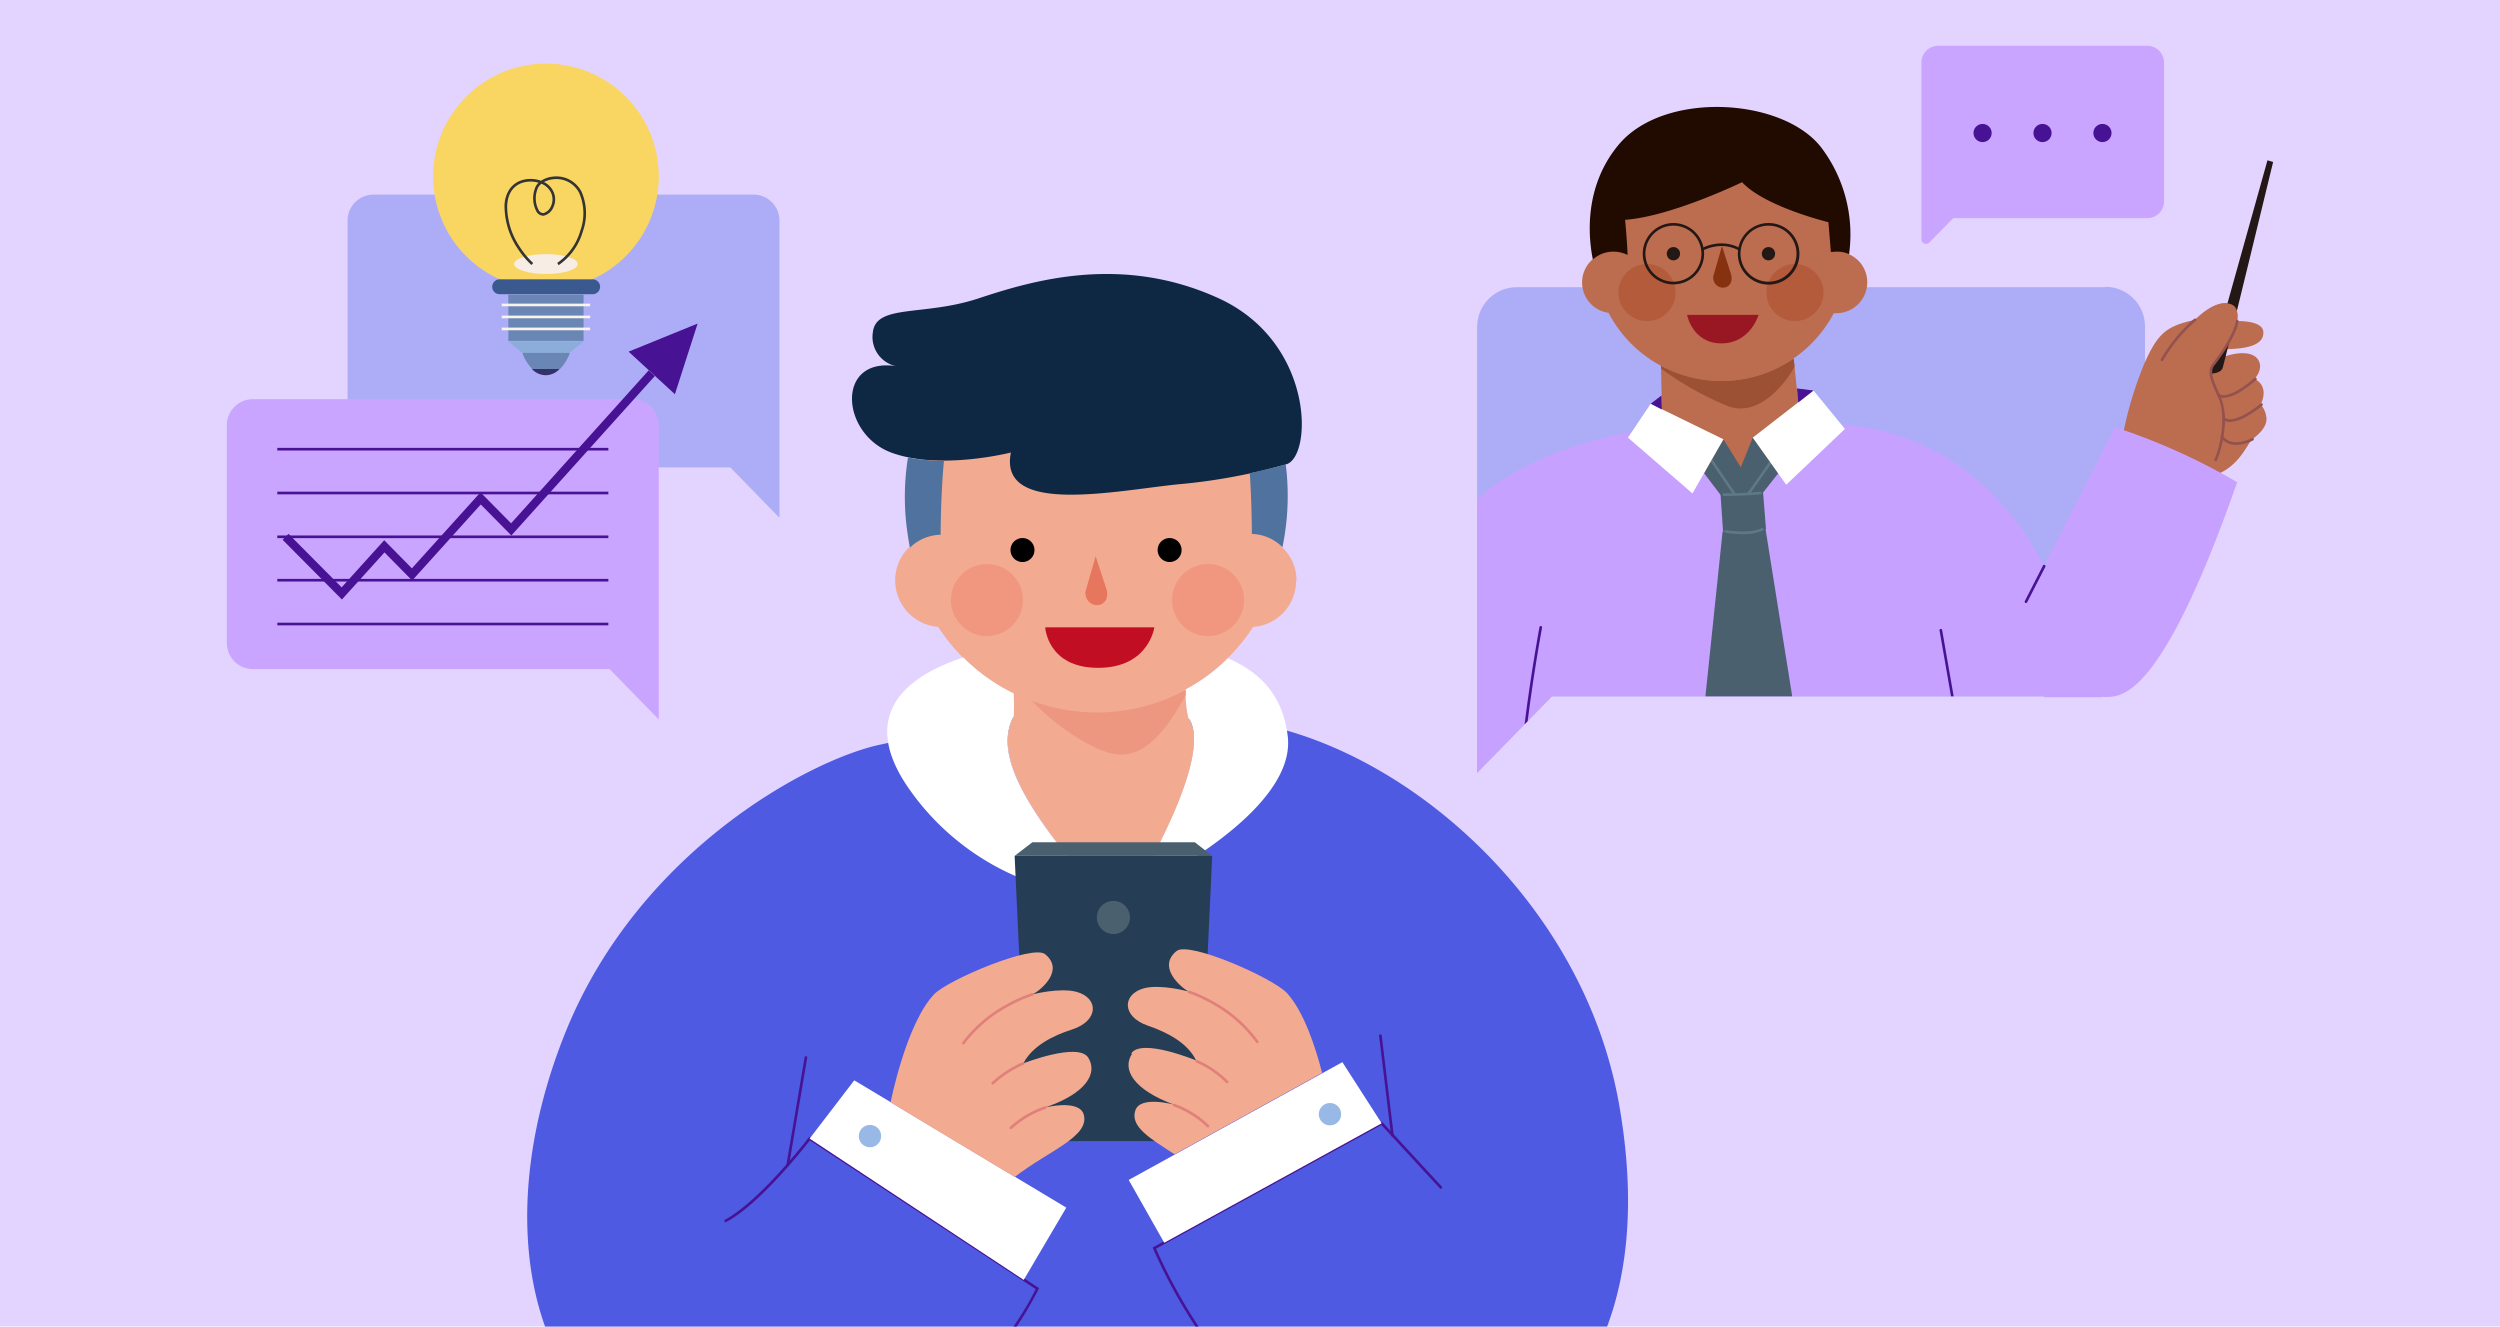 <svg xmlns="http://www.w3.org/2000/svg" xmlns:xlink="http://www.w3.org/1999/xlink" width="490" height="260" viewBox="0 0 490 260"><defs><clipPath id="a"><rect width="490" height="260" transform="translate(-22289 -3296)" fill="#fff" stroke="#707070" stroke-width="1"/></clipPath><clipPath id="b"><path d="M348.617,43.538H233.263a7.779,7.779,0,0,0-7.777,7.777v87.407l14.662-14.986H348.617a7.779,7.779,0,0,0,7.777-7.777V51.234a7.779,7.779,0,0,0-7.777-7.777Z" transform="translate(-225.486 -43.457)" fill="none"/></clipPath></defs><g transform="translate(22325 3428)"><rect width="490" height="260" transform="translate(-22325 -3428)" fill="#e3d3ff"/><g transform="translate(-36 -132)" clip-path="url(#a)"><g transform="translate(-22228.525 -3295.774)"><g transform="translate(-16.007 8.754)"><g transform="translate(245.046)"><g transform="translate(0 47.227)" clip-path="url(#b)"><path d="M348.617,43.538H233.263a7.779,7.779,0,0,0-7.777,7.777v87.407l14.662-14.986H348.617a7.779,7.779,0,0,0,7.777-7.777V51.234a7.779,7.779,0,0,0-7.777-7.777Z" transform="translate(-225.486 -43.457)" fill="#adadf7"/><path d="M257.134,69.79s-23.978,3.645-34.347,17.579-12.88,54.6-12.88,54.6H322.75l-2.835-20.252h29.325c3.078,0,10.855,2.511,26.489-42.043a122.4,122.4,0,0,0-23.9-10.774L337.9,96.2s-10.855-25.76-39.774-27.866c-29-2.106-41.071,1.539-41.071,1.539Z" transform="translate(-226.837 -41.356)" fill="#c7a1ff"/><path d="M258.819,66.391l-.162-8.587,26-1.377.891,8.506s-2.673,14.743-11.908,14.743S258.9,72.629,258.819,66.31Z" transform="translate(-222.608 -42.332)" fill="#bc6c4f"/><path d="M270.216,70.989l3.4,5.508,2.349-5.833,5.022,6.967L276.7,83.059l-5.914.324-4.374-5.751Z" transform="translate(-221.936 -41.097)" fill="#4a606e"/><path d="M4.537,6.9a.261.261,0,0,1-.216-.114L-.215.147A.261.261,0,0,1-.147-.215a.261.261,0,0,1,.363.068L4.752,6.5a.261.261,0,0,1-.215.408Z" transform="translate(45.931 34.023)" fill="#5e7888"/><path d="M0,6.336a.26.26,0,0,1-.15-.048.261.261,0,0,1-.062-.364L4.08-.151a.261.261,0,0,1,.364-.062.261.261,0,0,1,.063.364L.213,6.226A.261.261,0,0,1,0,6.336Z" transform="translate(53.222 34.428)" fill="#5e7888"/><path d="M270.4,87.618l-8.02,76.957,15.31,13.366,13.933-10.531-12.8-80.2Z" transform="translate(-222.285 -39.662)" fill="#4a606e"/><path d="M269.39,80.977l.486,7.21s4.941,1.134,8.425-.405l-.567-7.129-8.344.324Z" transform="translate(-221.677 -40.231)" fill="#4a606e"/><path d="M269.987,81.238a.261.261,0,1,1,0-.522c.04,0,4.072,0,7.1-.323a.261.261,0,0,1,.055.519C274.086,81.234,270.027,81.238,269.987,81.238Z" transform="translate(-221.626 -40.231)" fill="#5e7888"/><path d="M273.621,88.146a21.1,21.1,0,0,1-3.307-.271.261.261,0,0,1,.09-.514c.045.008,4.564.781,6.97-.383a.261.261,0,1,1,.227.47A9.574,9.574,0,0,1,273.621,88.146Z" transform="translate(-221.593 -39.662)" fill="#5e7888"/><path d="M257.149,64.552l14.257,6.967L265.33,82.131,252.693,71.195Z" transform="translate(-223.126 -41.627)" fill="#fff"/><path d="M275.2,71.4l6.562,9.235,11.5-10.936-6.157-7.534Z" transform="translate(-221.173 -41.834)" fill="#fff"/><path d="M2.268,13.3a.261.261,0,0,1-.257-.216L-.257.045a.261.261,0,0,1,.212-.3.261.261,0,0,1,.3.212L2.525,13a.261.261,0,0,1-.257.306Z" transform="translate(90.89 67.317)" fill="#471293"/><path d="M233.238,139a.261.261,0,0,1-.261-.261c0-11.876,4.014-33.689,4.055-33.908a.261.261,0,0,1,.513.1c-.04.218-4.046,21.986-4.046,33.813A.261.261,0,0,1,233.238,139Z" transform="translate(-224.813 -38.129)" fill="#471293"/><path d="M284.66,56.427a25.012,25.012,0,0,1-26,1.377v.567a61.676,61.676,0,0,0,12.961,7.291c7.129,2.835,12.961-6.886,13.2-7.777l-.162-1.458h0Z" transform="translate(-222.608 -42.332)" fill="#9c5135"/><path d="M283.18,61.794l.243,2.754,3-2.349Z" transform="translate(-220.481 -41.867)" fill="#471293"/><path d="M258.9,63.062h0l-2.106,1.62,2.187,1.134Z" transform="translate(-222.77 -41.757)" fill="#471293"/></g><g transform="translate(20.576 11.983)"><path d="M296.75,39.567v-.081a24.95,24.95,0,0,0-49.9,0v.81A6.005,6.005,0,0,0,249.6,51.07a24.946,24.946,0,0,0,44.149.081h.486a6.067,6.067,0,0,0,6.076-6.076,5.982,5.982,0,0,0-3.645-5.508Z" transform="translate(-244.419 -10.722)" fill="#bc6c4f"/><circle cx="5.589" cy="5.589" r="5.589" transform="translate(7.129 30.788)" fill="#b45b3b"/><circle cx="5.589" cy="5.589" r="5.589" transform="translate(36.129 30.788)" fill="#b45b3b"/><path d="M292.58,33.633l.486,5.833s.729-.081,1.134-.081a5.919,5.919,0,0,1,2.43.486h0a28.258,28.258,0,0,0-5.1-20.414c-7.21-10.288-31.269-11.827-40.179-.891-6.724,8.182-5.833,17.984-4.941,22.358a5.988,5.988,0,0,1,4.05-1.539,6.265,6.265,0,0,1,2.754.648c-.081-2.754-.486-6.886-.486-6.886,9.073-.648,22.925-7.372,22.925-7.372,4.536,4.86,17.011,7.858,17.011,7.858Z" transform="translate(-244.3 -11.027)" fill="#210a00"/><path d="M269.75,36.227l-1.7,5.914c0,2.916,4.212,2.835,3.564-.324l-1.782-5.589Z" transform="translate(-242.369 -8.841)" fill="#863110"/><g transform="translate(12.151 23.012)"><path d="M5.751-.261A6.012,6.012,0,1,1-.261,5.751,6.019,6.019,0,0,1,5.751-.261Zm0,11.5A5.491,5.491,0,1,0,.261,5.751,5.5,5.5,0,0,0,5.751,11.242Z" fill="#231815"/><path d="M278.5,31.941a6.035,6.035,0,1,1-4.245,1.767A5.969,5.969,0,0,1,278.5,31.941Zm0,11.5a5.491,5.491,0,1,0-5.491-5.491A5.5,5.5,0,0,0,278.5,43.444Z" transform="translate(-254.113 -32.202)" fill="#231815"/><path d="M273.314,37a.26.26,0,0,1-.125-.032,7.013,7.013,0,0,0-4.712-.7,7.971,7.971,0,0,0-2.167.7.261.261,0,0,1-.25-.458,8.327,8.327,0,0,1,2.306-.757,7.668,7.668,0,0,1,5.073.757.261.261,0,0,1-.125.49Z" transform="translate(-254.682 -31.883)" fill="#231815"/></g><path d="M263.353,48.526h14.014s-1.62,5.589-7.291,5.589-6.724-5.589-6.724-5.589Z" transform="translate(-242.777 -7.774)" fill="#991722"/><path d="M262.292,37.6a1.3,1.3,0,1,1-1.3-1.3A1.28,1.28,0,0,1,262.292,37.6Z" transform="translate(-243.094 -8.834)" fill="#231815"/><path d="M279.437,37.6a1.3,1.3,0,1,1-1.3-1.3A1.28,1.28,0,0,1,279.437,37.6Z" transform="translate(-241.606 -8.834)" fill="#231815"/></g><g transform="translate(87.083)"><path d="M349.847,0H308.939a3.285,3.285,0,0,0-3.321,3.321v34.59a.9.9,0,0,0,1.539.648l4.7-4.779h37.992a3.285,3.285,0,0,0,3.321-3.321V3.321A3.285,3.285,0,0,0,349.847,0Z" transform="translate(-305.617)" fill="#caa5ff"/><circle cx="1.782" cy="1.782" r="1.782" transform="translate(10.207 15.31)" fill="#471293"/><circle cx="1.782" cy="1.782" r="1.782" transform="translate(21.953 15.31)" fill="#471293"/><circle cx="1.782" cy="1.782" r="1.782" transform="translate(33.699 15.31)" fill="#471293"/></g><g transform="translate(107.577 22.439)"><g transform="translate(18.916)"><path d="M342.165,71.227A72.649,72.649,0,0,1,346.3,57.942c2.592-5.67,4.212-7.048,9.8-8.263,0,0,4.05-4.293,7.129-3,1.62.729,1.053,3.24,1.053,3.24s4.86-.162,5.184,1.944c.405,2.916-3.645,3.564-7.7,3.564l-.729,1.782c2.835-1.215,6.319-1.539,7.453.324,1.134,1.782-.729,3.726-.729,3.726s3,1.134,1.215,5.022a4.608,4.608,0,0,1,1.134,2.835c0,2.187-2.835,3.969-2.835,3.969-1.3,1.539-3.4,7.291-10.45,7.615s-16.444-4.05-14.743-9.4Z" transform="translate(-341.882 -18.411)" fill="#bc6c4f"/><path d="M368.939,20.648l1.134.324S360.6,60.1,360.19,61.313c-.486,1.377-2.916,1.134-2.916,1.134l11.665-41.719Z" transform="translate(-340.546 -20.648)" fill="#231815"/><path d="M358.559,58.511c4.7-6.157,4.7-8.587,4.7-8.587s.567-2.511-1.053-3.24c-3.078-1.377-7.129,3-7.129,3s-1.3,18.632.4,22.844,3.645,4.617,3.645,4.617c1.458-3.321,2.187-9.235.81-12.151-1.377-3-2.43-5.022-1.3-6.481Z" transform="translate(-340.778 -18.412)" fill="#bc6c4f"/><path d="M358.766,77.123a.261.261,0,0,1-.239-.366c1.455-3.315,2.147-9.032.812-11.937-.122-.275-.241-.539-.358-.8-1.135-2.518-2.032-4.507-.907-5.953,4.551-5.964,4.643-8.4,4.643-8.429a.262.262,0,0,1,.261-.258h0a.26.26,0,0,1,.259.26c0,.1-.054,2.589-4.752,8.745-.933,1.2-.135,2.97.97,5.42q.175.388.357.8a12.732,12.732,0,0,1,.68,6.082,21.035,21.035,0,0,1-1.489,6.28A.261.261,0,0,1,358.766,77.123Z" transform="translate(-340.5 -18.132)" fill="#93524e"/><path d="M360.22,63.785a1.982,1.982,0,0,1-1.157-.332.261.261,0,1,1,.3-.429c1.588,1.1,5.509-1.893,6.886-3.138a.261.261,0,1,1,.35.387,23.274,23.274,0,0,1-2.851,2.154A7.18,7.18,0,0,1,360.22,63.785Z" transform="translate(-340.378 -17.227)" fill="#93524e"/><path d="M361.395,68.116a1.992,1.992,0,0,1-1.473-.557.261.261,0,1,1,.369-.369c1.455,1.455,5.619-1.447,7.1-2.689a.261.261,0,0,1,.335.4,22.394,22.394,0,0,1-3.037,2.093A7.191,7.191,0,0,1,361.395,68.116Z" transform="translate(-340.301 -16.826)" fill="#93524e"/><path d="M362.6,72.1a3.522,3.522,0,0,1-3-1.436.261.261,0,0,1,.422-.307c1.789,2.46,5.621.431,5.66.41a.261.261,0,1,1,.248.459,8.42,8.42,0,0,1-2.349.787A5.878,5.878,0,0,1,362.6,72.1Z" transform="translate(-340.327 -16.322)" fill="#93524e"/><path d="M349,57.539a.261.261,0,0,1-.227-.39,30.689,30.689,0,0,1,6.544-7.932.261.261,0,0,1,.327.407,30.135,30.135,0,0,0-6.417,7.783A.261.261,0,0,1,349,57.539Z" transform="translate(-341.264 -18.152)" fill="#93524e"/></g><path d="M339.1,121.618c3.078,0,10.855,2.511,26.489-42.043a122.4,122.4,0,0,0-23.9-10.774L327.756,96.1v25.6h11.26Z" transform="translate(-324.191 -16.471)" fill="#c7a1ff"/><path d="M0,7.228A.26.26,0,0,1-.119,7.2a.261.261,0,0,1-.113-.351L3.332-.119a.261.261,0,0,1,.351-.113A.261.261,0,0,1,3.8.119L.232,7.085A.261.261,0,0,1,0,7.228Z" transform="translate(0 79.549)" fill="#471293"/></g></g><g transform="translate(0 3.483)"><path d="M26.869,26.835h74.445a5.082,5.082,0,0,1,5.1,5.1V90.182L96.778,80.3H26.869a5.082,5.082,0,0,1-5.1-5.1V31.938a5.082,5.082,0,0,1,5.1-5.1Z" transform="translate(1.888 -1.155)" fill="#adadf7"/><g transform="translate(0 60.674)"><path d="M5.1,63.732H79.549a5.082,5.082,0,0,1,5.1,5.1v57.677l-9.64-9.883H5.1a5.082,5.082,0,0,1-5.1-5.1V68.836a5.082,5.082,0,0,1,5.1-5.1Z" transform="translate(0 -58.629)" fill="#caa5ff"/><g transform="translate(9.883 14.905)"><path d="M64.887.261H0V-.261H64.887Z" fill="#471293"/><path d="M64.887.261H0V-.261H64.887Z" transform="translate(0 8.587)" fill="#471293"/><path d="M64.887.261H0V-.261H64.887Z" transform="translate(0 17.173)" fill="#471293"/><path d="M64.887.261H0V-.261H64.887Z" transform="translate(0 25.679)" fill="#471293"/><path d="M64.887.261H0V-.261H64.887Z" transform="translate(0 34.266)" fill="#471293"/></g><path d="M21.63,103.405,10,91.693l1.164-1.155,10.407,10.484,8.346-9.237,5.427,5.508,13.447-14.9,5.994,6.075,26.96-29.974,1.219,1.1L54.842,90.852l-6-6.076L35.4,99.682l-5.428-5.509Z" transform="translate(0.918 -59.036)" fill="#471293"/></g><path d="M72.454,55.6l13.528-5.508L81.526,63.944Z" transform="translate(6.285 0.862)" fill="#471293"/><g transform="translate(40.423)"><circle cx="22.115" cy="22.115" r="22.115" fill="#f9d662"/><path d="M67.54,42.116H49.313a1.458,1.458,0,0,0,0,2.916H67.54a1.458,1.458,0,1,0,0-2.916Z" transform="translate(-36.271 0.17)" fill="#39598f"/><rect width="14.743" height="9.073" transform="translate(14.743 45.283)" fill="#6986b4"/><path d="M58.134,53.3H50.762l2.754,2.268h9.235L65.506,53.3Z" transform="translate(-36.019 1.14)" fill="#8cacda"/><path d="M17.336.261H0V-.261H17.336Z" transform="translate(13.447 47.308)" fill="#f9f3ea"/><path d="M17.336.261H0V-.261H17.336Z" transform="translate(13.447 49.657)" fill="#f9f3ea"/><path d="M17.336.261H0V-.261H17.336Z" transform="translate(13.447 52.007)" fill="#f9f3ea"/><path d="M62.531,55.384H53.3a8.149,8.149,0,0,0,1.944,3.159h5.427a9.5,9.5,0,0,0,1.944-3.159Z" transform="translate(-35.799 1.321)" fill="#6986b4"/><path d="M57.765,59.506h0a3.775,3.775,0,0,0,2.673-1.215H55.011a3.752,3.752,0,0,0,2.673,1.215h0Z" transform="translate(-35.65 1.573)" fill="#343168"/><path d="M64.281,39.513c0,1.053-2.754,1.944-6.238,1.944s-6.238-.891-6.238-1.944,2.754-1.944,6.238-1.944S64.281,38.46,64.281,39.513Z" transform="translate(-35.928 -0.224)" fill="#f7ede5"/><path d="M60.661,40.928l-.278-.442a11.492,11.492,0,0,0,4.538-6.357,9.968,9.968,0,0,0-.256-7.4,5.026,5.026,0,0,0-5.07-2.636,4.834,4.834,0,0,0-1.805.544A3.841,3.841,0,0,1,59.282,25.9a3.622,3.622,0,0,1,.337,3.718,2.779,2.779,0,0,1-1.913,1.627h-.02a1.624,1.624,0,0,1-1.316-.713,5.539,5.539,0,0,1-.392-4.562,2.671,2.671,0,0,1,.75-1.2,5.506,5.506,0,0,0-3.06-.017c-1.155.345-3.092,1.434-3.092,4.851a14.474,14.474,0,0,0,2.54,7.852,16.7,16.7,0,0,0,2.555,3.049l-.344.393a16.879,16.879,0,0,1-2.638-3.141,15,15,0,0,1-2.636-8.154,6.11,6.11,0,0,1,1.02-3.637,4.587,4.587,0,0,1,2.444-1.714,5.955,5.955,0,0,1,3.32.01q.189.055.371.121a5.149,5.149,0,0,1,2.331-.812,5.54,5.54,0,0,1,5.587,2.912,10.486,10.486,0,0,1,.292,7.794A12.017,12.017,0,0,1,60.661,40.928ZM57.286,24.974a2.283,2.283,0,0,0-.807,1.141,5.019,5.019,0,0,0,.308,4.106,1.111,1.111,0,0,0,.889.5,2.319,2.319,0,0,0,1.475-1.336,3.118,3.118,0,0,0-.305-3.2A3.452,3.452,0,0,0,57.286,24.974Z" transform="translate(-36.058 -1.418)" fill="#343434"/></g></g><g transform="translate(58.866 44.723)"><path d="M82.465,267.2a43.044,43.044,0,0,0,36.453,0c1.863-.891,3.645-1.782,5.346-2.754,0,0,11.989,6.8,40.747,6.8s45.283-6.8,45.283-6.8c11.665,5.751,26.165,6.238,43.177-5.914,0,0,22.763-15.31,14.743-61.322s-52.736-78.253-84.328-75.661c5.022,7.7-11.1,34.023-11.1,34.023a12.131,12.131,0,0,1-5.832.81c-17.984-19.847-20.738-29.325-17.417-35.4,0,.486-12.637,2.511-26.246,5.508-13.609,2.916-47.146,20.657-61.565,56.219-14.419,35.643-8.587,71.934,20.738,84.571Z" transform="translate(-54.167 -34.229)" fill="#4d5ae1"/><path d="M199.19,100.264a8.933,8.933,0,0,0-2.835-6.562,38.5,38.5,0,0,0,.243-4.374,36.777,36.777,0,0,0-73.554,0,39.581,39.581,0,0,0,.243,4.374h0a9.039,9.039,0,0,0-2.754,6.562,9.163,9.163,0,0,0,8.425,9.073,36.788,36.788,0,0,0,61.727,0,9.049,9.049,0,0,0,8.425-9.073Z" transform="translate(-48.41 -40.165)" fill="#f2aa91"/><path d="M144.691,100.522a7.048,7.048,0,1,1-7.048-7.048A7.053,7.053,0,0,1,144.691,100.522Z" transform="translate(-47.537 -36.615)" fill="#f1967f"/><path d="M184.57,100.522a7.048,7.048,0,1,1-7.048-7.048A7.053,7.053,0,0,1,184.57,100.522Z" transform="translate(-44.078 -36.615)" fill="#f1967f"/><g transform="translate(70.563 75.167)"><path d="M193.778,125.861c-.891-7.7-4.941-12.475-11.746-15.391a34.769,34.769,0,0,1-8.344,6.157h0c.081,4.131.486,5.265.648,5.589l.081.081c5.022,7.7-11.1,34.023-11.1,34.023,2.673-1.134,32.079-15.634,30.459-30.459Z" transform="translate(-115.262 -110.307)" fill="#fff"/><path d="M143.906,121.823c.081-2.673,0-4.455,0-4.455h0a35.98,35.98,0,0,1-9.883-7.048c-12.475,4.05-20.171,12.07-10.693,25.679a49.655,49.655,0,0,0,37.992,21.224c-17.984-19.847-20.738-29.325-17.417-35.4Z" transform="translate(-119.098 -110.32)" fill="#fff"/></g><path d="M98.6,264.924a44.365,44.365,0,0,1-7.475-.639,40.084,40.084,0,0,1-11.046-3.46.261.261,0,0,1,.246-.46,39.572,39.572,0,0,0,10.907,3.409,42.364,42.364,0,0,0,25.311-3.415c19.4-9.174,31.318-25.976,35.017-33.775l-44.244-29.148c-.568.73-2.7,3.438-5.445,6.457-4.307,4.739-7.985,7.949-10.934,9.542a.261.261,0,1,1-.248-.459c2.855-1.543,6.588-4.8,10.793-9.431,3.186-3.506,5.544-6.588,5.568-6.618l.148-.193.2.134L152.229,226.4l-.095.2A70.587,70.587,0,0,1,140.3,243.356a82.719,82.719,0,0,1-10.346,9.406,73.816,73.816,0,0,1-13.185,8.068,42.341,42.341,0,0,1-13.949,3.885Q100.727,264.925,98.6,264.924Z" transform="translate(-51.909 -27.627)" fill="#471293"/><path d="M0,21.323a.263.263,0,0,1-.044,0,.261.261,0,0,1-.214-.3L3.307-.044a.261.261,0,0,1,.3-.214.261.261,0,0,1,.214.3L.257,21.105A.261.261,0,0,1,0,21.323Z" transform="translate(51.06 153.582)" fill="#471293"/><path d="M216.7,262.165a35.38,35.38,0,0,1-9.875-1.406,45.735,45.735,0,0,1-17.082-9.7,78.193,78.193,0,0,1-12.464-14.039,103.506,103.506,0,0,1-10.247-18.132l-.088-.215L211.877,194,223.6,206.707a.261.261,0,1,1-.383.354L211.77,194.655,167.6,218.907a104.249,104.249,0,0,0,10.107,17.824c6.1,8.633,16.12,19.722,29.259,23.527,11.677,3.381,23.971.56,36.54-8.385a.261.261,0,0,1,.3.425c-6.686,4.758-13.365,7.831-19.851,9.134A36.835,36.835,0,0,1,216.7,262.165Z" transform="translate(-44.356 -27.866)" fill="#471293"/><path d="M2.349,19.784a.261.261,0,0,1-.259-.23L-.259.031a.261.261,0,0,1,.228-.29.261.261,0,0,1,.29.228L2.608,19.492a.261.261,0,0,1-.228.29Z" transform="translate(167.224 149.289)" fill="#471293"/><path d="M169.615,218.7l-6.967-12.313L204.529,183.3l7.7,11.989Z" transform="translate(-44.757 -28.823)" fill="#fff"/><path d="M201.311,192.863a2.187,2.187,0,1,1-2.187-2.187A2.178,2.178,0,0,1,201.311,192.863Z" transform="translate(-41.782 -28.183)" fill="#98b9e5"/><path d="M105.1,198l8.749-11.422,41.557,24.95L147.064,225.7Z" transform="translate(-49.749 -28.538)" fill="#fff"/><path d="M118.347,196.813a2.187,2.187,0,1,1-2.187-2.187A2.178,2.178,0,0,1,118.347,196.813Z" transform="translate(-48.979 -27.84)" fill="#98b9e5"/><path d="M159.437,157.022a12.193,12.193,0,0,0,5.832-.81s16.12-26.246,11.1-34.023l-.081-.081h0s-.567-1.377-.648-5.589c-.162-5.427-33.456-5.1-33.618.648,0,0,.081,1.7,0,4.455C138.78,127.7,141.453,137.175,159.437,157.022Z" transform="translate(-46.649 -34.952)" fill="#f2aa91"/><path d="M175.259,116.209a36.642,36.642,0,0,1-30.054,2.106h0a45.686,45.686,0,0,0,10.531,8.182c5.995,3.24,11.746,5.265,19.6-9.316h0v-.972h0Z" transform="translate(-46.27 -34.642)" fill="#ed9780"/><path d="M156.846,92.058l-2.025,7.048c0,3.483,5.022,3.4,4.212-.405Z" transform="translate(-45.436 -36.738)" fill="#e6765e"/><path d="M146.028,91.127a2.349,2.349,0,1,1-2.349-2.349A2.351,2.351,0,0,1,146.028,91.127Z" transform="translate(-46.606 -37.022)"/><path d="M172.564,91.127a2.349,2.349,0,1,1-2.349-2.349A2.351,2.351,0,0,1,172.564,91.127Z" transform="translate(-44.304 -37.022)"/><path d="M143.89,76.141s-13.933,3.564-23.492,0c-9.883-3.726-10.855-18.713.972-16.93a5.843,5.843,0,0,1-4.536-6.643c.648-5.589,9.964-3.078,20.738-6.643s28.109-8.668,47.065,0c18.875,8.668,18.389,31.269,13.123,32.565a114.012,114.012,0,0,1-21.143,3.888c-12.556,1.3-35.238,6.157-32.727-6.238Z" transform="translate(-49.086 -41.153)" fill="#0e2844"/><path d="M190.888,91.711a8.874,8.874,0,0,0-5.995-2.592h0s0-5.833-.405-11.908c3.4-.729,5.589-1.377,7.048-1.7a49.385,49.385,0,0,1-.648,16.2Z" transform="translate(-42.862 -38.173)" fill="#4f729e"/><path d="M147.591,104.879h21.386s-1.053,7.939-11.017,7.939-10.369-7.939-10.369-7.939Z" transform="translate(-46.063 -35.625)" fill="#c10e23"/><path d="M129.292,89.31s0-7.615.648-14.419a34.587,34.587,0,0,1-7.048-.648A48.679,48.679,0,0,0,123.3,91.9h0a8.8,8.8,0,0,1,5.995-2.511h0Z" transform="translate(-48.259 -38.283)" fill="#4f729e"/><path d="M178.2,201.995H144.667L142.075,146.1H180.8Z" transform="translate(-46.542 -32.049)" fill="#253e55"/><path d="M177.394,143.64H145.558l-3.483,2.673H180.8Z" transform="translate(-46.542 -32.263)" fill="#4a606e"/><path d="M163.389,157.465a3.24,3.24,0,1,1-3.24-3.24A3.25,3.25,0,0,1,163.389,157.465Z" transform="translate(-45.255 -31.345)" fill="#4a606e"/><path d="M119.719,192.87s3-15.31,8.506-21.143c2.673-2.835,19.361-9.883,21.791-7.858,3.726,3.078-.567,6.8-2.43,7.858,0,0,5.265-1.377,8.587-.486,4.374,1.215,4.374,5.671-.891,7.372-3.807,1.215-7.777,3.24-9.559,6.643,0,0,10.774-4.212,12.718-1.134s-.405,7.048-8.506,9.8c0,0,6.643-1.7,7.615,1.3,1.3,4.374-6.724,7.048-13.528,12.313L119.638,192.87Z" transform="translate(-48.488 -30.539)" fill="#f2aa91"/><path d="M132.831,180.891a.261.261,0,0,1-.211-.413,26.794,26.794,0,0,1,8.733-7.468,28.983,28.983,0,0,1,4.931-2.188.261.261,0,0,1,.152.5,28.472,28.472,0,0,0-4.843,2.152,26.265,26.265,0,0,0-8.55,7.31A.261.261,0,0,1,132.831,180.891Z" transform="translate(-47.343 -29.883)" fill="#e17f7a"/><path d="M138.124,187.669a.261.261,0,0,1-.179-.451,21.545,21.545,0,0,1,6.076-3.941.261.261,0,0,1,.194.484A21.431,21.431,0,0,0,138.3,187.6.26.26,0,0,1,138.124,187.669Z" transform="translate(-46.884 -28.803)" fill="#e17f7a"/><path d="M141.4,195.726a.261.261,0,0,1-.184-.445,19.15,19.15,0,0,1,6.829-4.033.261.261,0,0,1,.159.5,18.984,18.984,0,0,0-6.619,3.905A.26.26,0,0,1,141.4,195.726Z" transform="translate(-46.6 -28.112)" fill="#e17f7a"/><path d="M163.31,183.441c-2.025,3.078.324,7.048,8.263,9.964,0,0-6.643-1.863-7.615,1.134-1.053,3.159,2.916,5.508,7.7,8.587l28.919-15.958c-1.3-5.022-3.564-11.989-6.886-15.634-2.673-2.916-19.118-10.207-21.629-8.263-3.726,3,.405,6.8,2.268,7.939,0,0-5.265-1.458-8.587-.648-4.374,1.134-4.536,5.589.729,7.372,3.807,1.3,7.777,3.4,9.4,6.8,0,0-10.693-4.455-12.718-1.377Z" transform="translate(-44.771 -30.588)" fill="#f2aa91"/><path d="M186.9,180.687a.261.261,0,0,1-.215-.113,26.05,26.05,0,0,0-8.421-7.466,28.528,28.528,0,0,0-4.811-2.236.261.261,0,0,1,.161-.5,29.11,29.11,0,0,1,4.91,2.28,26.572,26.572,0,0,1,8.591,7.622.261.261,0,0,1-.215.409Z" transform="translate(-43.813 -29.922)" fill="#e17f7a"/><path d="M180.861,187.458a.26.26,0,0,1-.187-.079,19.1,19.1,0,0,0-5.823-3.99.261.261,0,0,1,.194-.484,19.26,19.26,0,0,1,6,4.111.261.261,0,0,1-.187.443Z" transform="translate(-43.69 -28.836)" fill="#e17f7a"/><path d="M177.49,195.44a.26.26,0,0,1-.19-.082,18.527,18.527,0,0,0-6.537-4.063.261.261,0,0,1,.168-.494,18.726,18.726,0,0,1,6.749,4.2.261.261,0,0,1-.19.44Z" transform="translate(-44.046 -28.15)" fill="#e17f7a"/></g></g></g></g></g></svg>